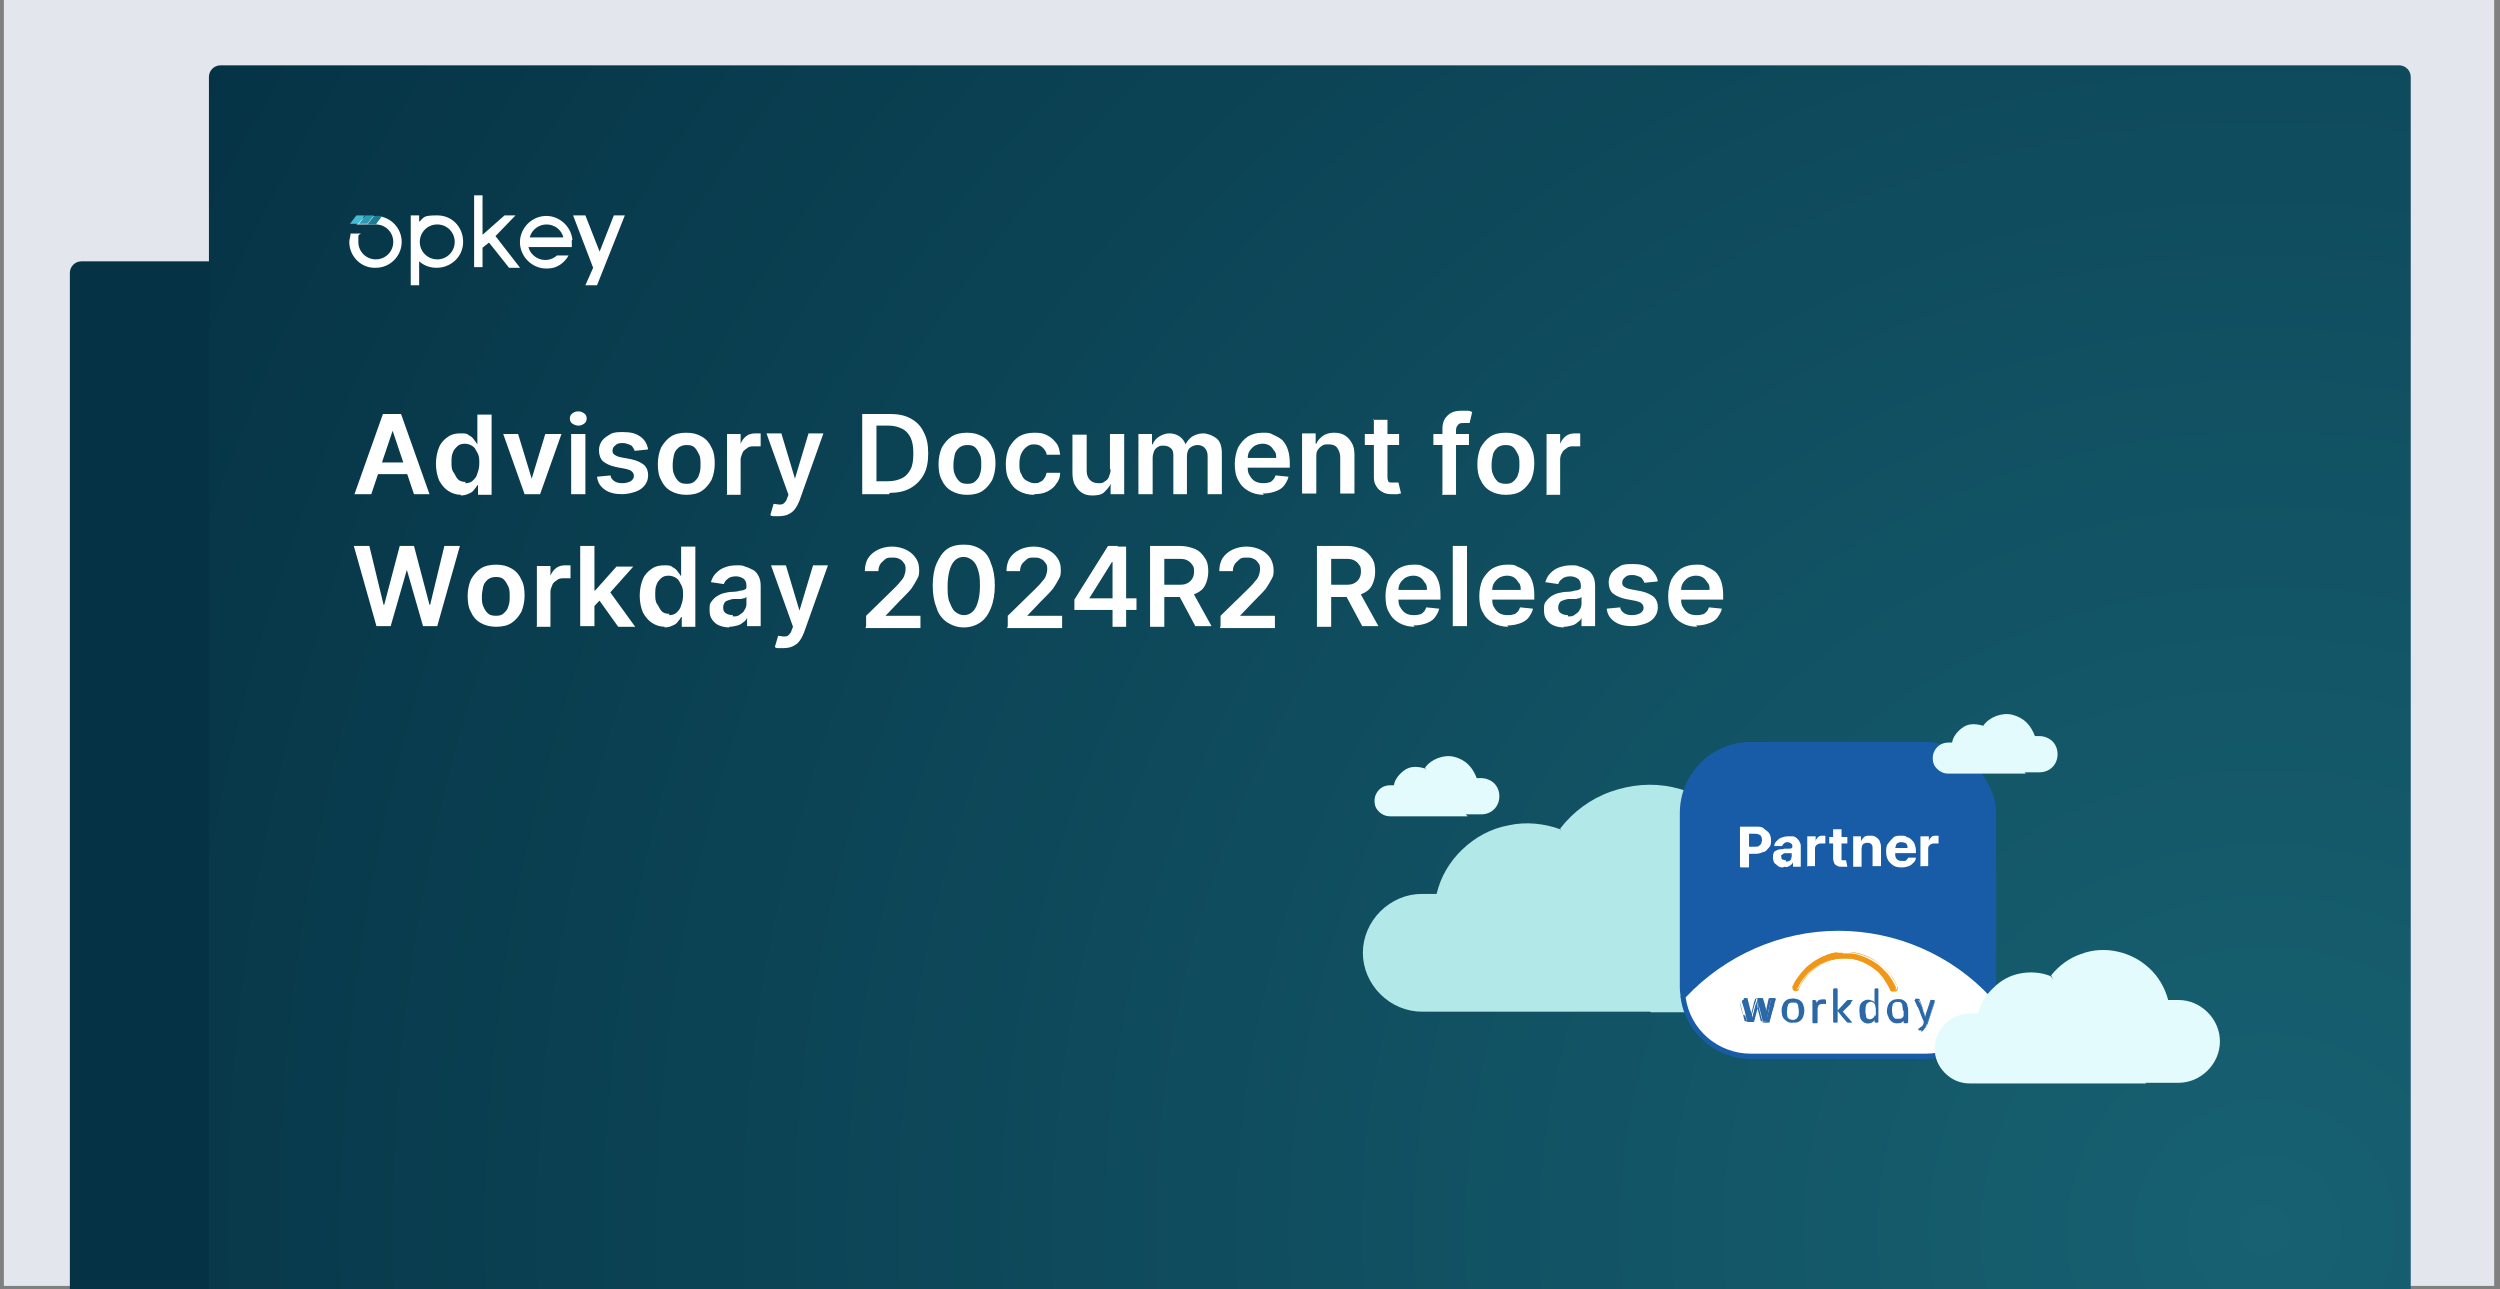 <?xml version="1.0" encoding="UTF-8"?>
<svg xmlns="http://www.w3.org/2000/svg" version="1.1" xmlns:xlink="http://www.w3.org/1999/xlink" viewBox="0 0 386.5 199.3">
  <rect x="0" y="0" width="386.5" height="199.3" fill="#808080" stroke="none"/>
  <defs>
    <style>
      .cls-1 {
        fill: #2a68a8;
      }

      .cls-2 {
        fill: #053345;
      }

      .cls-3, .cls-4 {
        fill: #fff;
      }

      .cls-5 {
        fill: #f09717;
      }

      .cls-4 {
        fill-rule: evenodd;
      }

      .cls-6 {
        fill: #e4e6ee;
      }

      .cls-7 {
        fill: #44bcd6;
      }

      .cls-8 {
        fill: #185ca7;
      }

      .cls-9 {
        fill: url(#radial-gradient);
      }

      .cls-10 {
        fill: #e3fbfc;
      }

      .cls-11 {
        fill: #299bb5;
      }

      .cls-12 {
        fill: #b3e8e8;
      }

      .cls-13 {
        fill: #1c7c92;
      }
    </style>
    <radialGradient id="radial-gradient" cx="82.2" cy="-5664" fx="82.2" fy="-5664" r="366.8" gradientTransform="translate(267.9 -5473.7) scale(1 -1)" gradientUnits="userSpaceOnUse">
      <stop offset="0" stop-color="#176172"/>
      <stop offset="1" stop-color="#053345"/>
    </radialGradient>
  </defs>
  <!-- Generator: Adobe Illustrator 28.6.0, SVG Export Plug-In . SVG Version: 1.2.0 Build 709)  -->
  <g>
    <g id="Layer_1">
      <rect class="cls-6" x=".6" y="-.2" width="385" height="199"/>
      <path class="cls-2" d="M341,199.5H10.8V42.2c0-1,.8-1.8,1.8-1.8h326.6c1,0,1.8.8,1.8,1.8v157.3Z"/>
      <path class="cls-9" d="M372.7,199.5H32.3V11.9c0-1,.8-1.8,1.8-1.8h336.8c1,0,1.8.8,1.8,1.8v187.6h0Z"/>
      <path class="cls-4" d="M58.1,41.4c2.2,0,4-1.8,4-4s-1.8-4-4-4-2.2.5-3,1.3h3c1.5,0,2.7,1.2,2.7,2.7s-1.2,2.7-2.7,2.7-2.7-1.2-2.7-2.7,0-.9.4-1.3h-1.6c0,.4-.2.9-.2,1.3,0,2.2,1.8,4.1,4.1,4h0Z"/>
      <path class="cls-11" d="M56.5,33.3h1.3l-1,1.3h-1.3l1-1.3Z"/>
      <path class="cls-7" d="M55.1,33.3h1.3l-1,1.3h-1.3l1-1.3Z"/>
      <path class="cls-3" d="M63.5,44.1h1.3v-3.7c.8.7,1.7,1,2.7,1,2.2,0,4.1-1.7,4.1-4s-1.7-4.1-4-4.1-2,.3-2.8,1v-1h-1.3v10.8h0ZM67.6,40.1c-1.5,0-2.7-1.2-2.7-2.7s1.2-2.7,2.7-2.7,2.7,1.2,2.7,2.7c0,1.5-1.2,2.7-2.7,2.7h0Z"/>
      <path class="cls-3" d="M78.7,41.4h1.7l-3.8-4.9,3.1-3.2h-1.7l-3.4,3v-6.1h-1.3v11.1h1.3v-3l1-.8,3.1,3.9Z"/>
      <path class="cls-3" d="M88.5,37.1c-.2-2.2-2.2-3.9-4.4-3.7-2.2.2-3.9,2.2-3.7,4.4.2,2.2,2.2,3.9,4.4,3.7,1.3,0,2.5-.9,3.1-2h-1.8c-1.1,1-2.8.9-3.8-.2h0c-.3-.3-.5-.7-.6-1.1h6.7v-1.1h.1ZM81.9,36.7c.3-1.2,1.4-2,2.6-2s2.3.8,2.6,2h-5.2Z"/>
      <path class="cls-3" d="M94.9,33.3l-2.2,5.6-2.2-5.6h-1.9l3.1,8.1-1.2,2.7h1.8l4.3-10.8s-1.7,0-1.7,0Z"/>
      <path class="cls-13" d="M59,33.5l-.9,1.2h-1.3l1-1.3h.3c.3-.1.6,0,.9,0Z"/>
      <g>
        <path class="cls-3" d="M57.2,76.4h-2.4l4.4-12.4h2.8l4.4,12.4h-2.4l-3.3-9.8h0l-3.3,9.8ZM57.3,71.5h6.5v1.8h-6.5v-1.8Z"/>
        <path class="cls-3" d="M71.3,76.5c-.7,0-1.4-.2-2-.6s-1-.9-1.4-1.6c-.3-.7-.5-1.6-.5-2.6s.2-1.9.5-2.6c.3-.7.8-1.2,1.4-1.6.6-.4,1.2-.5,1.9-.5s1,0,1.3.3c.4.2.6.4.8.7.2.3.4.5.5.7h0v-4.6h2.2v12.4h-2.1v-1.5h-.1c-.1.2-.3.5-.5.7-.2.3-.5.5-.8.6-.4.2-.8.3-1.3.3ZM71.9,74.7c.5,0,.9-.1,1.2-.4.3-.3.6-.6.7-1.1.2-.5.3-1,.3-1.6s0-1.1-.3-1.6c-.2-.4-.4-.8-.7-1-.3-.2-.7-.4-1.2-.4s-.9.1-1.2.4c-.3.3-.6.6-.7,1-.2.4-.2,1-.2,1.5s0,1.1.3,1.5.4.8.7,1.1c.3.3.7.4,1.2.4Z"/>
        <path class="cls-3" d="M86.8,67.1l-3.3,9.3h-2.4l-3.3-9.3h2.3l2.1,6.9h0l2.1-6.9h2.3Z"/>
        <path class="cls-3" d="M89.4,65.8c-.3,0-.6-.1-.9-.3s-.4-.5-.4-.8.1-.6.4-.8.5-.3.9-.3.6.1.9.3.4.5.4.8-.1.6-.4.8-.5.3-.9.3ZM88.3,76.4v-9.3h2.2v9.3h-2.2Z"/>
        <path class="cls-3" d="M100.1,69.5l-2,.2c0-.2-.2-.4-.3-.6-.1-.2-.3-.3-.6-.4s-.5-.2-.9-.2-.8,0-1.1.3c-.3.2-.5.5-.5.8,0,.3,0,.5.3.7s.5.3,1,.4l1.6.3c.9.2,1.5.5,2,.9.4.4.6.9.6,1.6,0,.6-.2,1.1-.5,1.5-.3.4-.8.8-1.4,1-.6.2-1.3.4-2.1.4-1.1,0-2-.2-2.7-.7-.7-.5-1.1-1.1-1.2-2l2.1-.2c0,.4.3.7.6.9.3.2.7.3,1.2.3s.9-.1,1.3-.3c.3-.2.5-.5.5-.8s-.1-.5-.3-.7c-.2-.2-.5-.3-.9-.4l-1.6-.3c-.9-.2-1.5-.5-2-.9-.4-.4-.6-1-.6-1.7,0-.6.2-1.1.5-1.5s.8-.7,1.3-1,1.2-.3,2-.3c1.1,0,1.9.2,2.6.7s1,1.1,1.2,1.9Z"/>
        <path class="cls-3" d="M106.1,76.5c-.9,0-1.7-.2-2.4-.6s-1.2-1-1.5-1.7c-.4-.7-.5-1.6-.5-2.5s.2-1.8.5-2.5c.4-.7.9-1.3,1.5-1.7s1.4-.6,2.4-.6,1.7.2,2.4.6,1.2,1,1.5,1.7c.4.7.5,1.6.5,2.5s-.2,1.8-.5,2.5c-.4.7-.9,1.3-1.5,1.7s-1.4.6-2.4.6ZM106.2,74.8c.5,0,.9-.1,1.2-.4.3-.3.6-.6.7-1.1.2-.5.2-1,.2-1.5s0-1.1-.2-1.5-.4-.8-.7-1.1c-.3-.3-.7-.4-1.2-.4s-.9.1-1.3.4c-.3.3-.6.6-.7,1.1s-.2,1-.2,1.5,0,1.1.2,1.5c.2.5.4.8.7,1.1.3.3.7.4,1.3.4Z"/>
        <path class="cls-3" d="M112.4,76.4v-9.3h2.1v1.5h0c.2-.5.5-.9.9-1.2.4-.3.9-.4,1.4-.4s.3,0,.4,0c.2,0,.3,0,.4,0v2c0,0-.2,0-.4,0-.2,0-.4,0-.6,0-.4,0-.8,0-1.1.3-.3.2-.6.4-.7.7s-.3.7-.3,1v5.5h-2.2Z"/>
        <path class="cls-3" d="M120.5,79.8c-.3,0-.6,0-.8,0-.3,0-.5,0-.6-.2l.5-1.7c.3,0,.6.1.9.1.2,0,.5,0,.7-.2.2-.2.4-.4.5-.8l.2-.5-3.4-9.5h2.3l2.1,7h0l2.1-7h2.3l-3.7,10.4c-.2.5-.4.9-.7,1.3-.3.4-.6.6-1,.8-.4.2-.9.3-1.5.3Z"/>
        <path class="cls-3" d="M137.5,76.4h-4.2v-12.4h4.3c1.2,0,2.3.2,3.2.7.9.5,1.6,1.2,2,2.1.5.9.7,2,.7,3.3s-.2,2.4-.7,3.3c-.5.9-1.2,1.6-2.1,2.1s-2,.7-3.2.7ZM135.5,74.4h1.8c.9,0,1.6-.2,2.2-.5.6-.3,1-.8,1.3-1.4.3-.6.4-1.4.4-2.4s-.1-1.7-.4-2.4c-.3-.6-.7-1.1-1.3-1.4-.6-.3-1.3-.5-2.1-.5h-1.9v8.5Z"/>
        <path class="cls-3" d="M149.5,76.5c-.9,0-1.7-.2-2.4-.6s-1.2-1-1.5-1.7c-.4-.7-.5-1.6-.5-2.5s.2-1.8.5-2.5c.4-.7.9-1.3,1.5-1.7s1.4-.6,2.4-.6,1.7.2,2.4.6,1.2,1,1.5,1.7c.4.7.5,1.6.5,2.5s-.2,1.8-.5,2.5c-.4.7-.9,1.3-1.5,1.7s-1.4.6-2.4.6ZM149.6,74.8c.5,0,.9-.1,1.2-.4.3-.3.6-.6.7-1.1.2-.5.2-1,.2-1.5s0-1.1-.2-1.5-.4-.8-.7-1.1c-.3-.3-.7-.4-1.2-.4s-.9.1-1.3.4c-.3.3-.6.6-.7,1.1s-.2,1-.2,1.5,0,1.1.2,1.5c.2.5.4.8.7,1.1.3.3.7.4,1.3.4Z"/>
        <path class="cls-3" d="M159.9,76.5c-.9,0-1.7-.2-2.4-.6s-1.2-1-1.5-1.7c-.4-.7-.5-1.5-.5-2.5s.2-1.8.5-2.5c.4-.7.9-1.3,1.5-1.7.7-.4,1.4-.6,2.4-.6s1.4.1,2,.4c.6.3,1,.7,1.4,1.2s.5,1.1.6,1.8h-2.1c0-.4-.3-.8-.6-1.1-.3-.3-.7-.5-1.3-.5s-.8.1-1.2.4c-.3.2-.6.6-.8,1s-.3,1-.3,1.6,0,1.2.3,1.6c.2.5.4.8.8,1s.7.4,1.2.4.6,0,.9-.2c.3-.1.5-.3.6-.5.2-.2.3-.5.4-.9h2.1c0,.7-.2,1.2-.6,1.7-.3.5-.8.9-1.4,1.2-.6.3-1.3.4-2,.4Z"/>
        <path class="cls-3" d="M171.6,72.5v-5.4h2.2v9.3h-2.1v-1.6h0c-.2.5-.6.9-1,1.3s-1.1.5-1.8.5-1.1-.1-1.6-.4c-.5-.3-.8-.7-1.1-1.2-.3-.5-.4-1.2-.4-1.9v-5.9h2.2v5.6c0,.6.2,1.1.5,1.4.3.3.7.5,1.3.5s.6,0,.9-.2.6-.4.7-.7.3-.7.3-1.2Z"/>
        <path class="cls-3" d="M176,76.4v-9.3h2.1v1.6h.1c.2-.5.5-.9,1-1.2s1-.5,1.6-.5,1.2.2,1.6.5.7.7.9,1.2h0c.2-.5.6-.9,1-1.2.5-.3,1.1-.5,1.7-.5s1.5.3,2.1.8.8,1.3.8,2.4v6.2h-2.2v-5.9c0-.6-.2-1-.5-1.3-.3-.3-.7-.4-1.1-.4s-.9.2-1.2.5c-.3.3-.4.8-.4,1.3v5.8h-2.1v-6c0-.5-.1-.9-.4-1.1-.3-.3-.7-.4-1.1-.4s-.6,0-.9.2c-.3.2-.5.4-.6.7s-.2.6-.2,1v5.6h-2.2Z"/>
        <path class="cls-3" d="M195.4,76.5c-.9,0-1.7-.2-2.4-.6s-1.2-.9-1.6-1.7c-.4-.7-.5-1.6-.5-2.5s.2-1.8.5-2.5c.4-.7.9-1.3,1.5-1.7.7-.4,1.4-.6,2.3-.6s1.1,0,1.6.3c.5.2,1,.5,1.4.8.4.4.7.9.9,1.5.2.6.3,1.3.3,2.1v.7h-7.6v-1.5h5.5c0-.4,0-.8-.3-1.1-.2-.3-.4-.6-.7-.8-.3-.2-.7-.3-1.1-.3s-.8.1-1.2.3c-.3.2-.6.5-.8.8-.2.3-.3.7-.3,1.1v1.3c0,.5,0,1,.3,1.4.2.4.5.7.8.9.4.2.8.3,1.2.3s.6,0,.9-.1c.3,0,.5-.2.7-.4.2-.2.3-.4.4-.7l2,.2c-.1.5-.4,1-.7,1.4s-.8.7-1.4.9c-.6.2-1.2.3-1.9.3Z"/>
        <path class="cls-3" d="M203.5,70.9v5.4h-2.2v-9.3h2.1v1.6h.1c.2-.5.6-.9,1-1.2s1-.5,1.7-.5,1.2.1,1.7.4c.5.3.8.7,1.1,1.2.3.5.4,1.1.4,1.9v5.9h-2.2v-5.6c0-.6-.2-1.1-.5-1.5-.3-.4-.8-.5-1.3-.5s-.7,0-1,.2-.5.4-.7.7-.2.7-.2,1.1Z"/>
        <path class="cls-3" d="M216.3,67.1v1.7h-5.3v-1.7h5.3ZM212.3,64.9h2.2v8.7c0,.3,0,.5.1.7,0,.2.2.3.4.3.1,0,.3,0,.5,0s.3,0,.4,0c.1,0,.2,0,.3,0l.4,1.7c-.1,0-.3,0-.5.1-.2,0-.5,0-.8,0-.5,0-1,0-1.5-.3-.4-.2-.8-.5-1-.9-.3-.4-.4-.9-.4-1.4v-9.1Z"/>
        <path class="cls-3" d="M227.1,67.1v1.7h-5.5v-1.7h5.5ZM223,76.4v-10.1c0-.6.1-1.1.4-1.6.3-.4.6-.7,1-.9.4-.2.9-.3,1.5-.3s.7,0,1,0,.5.1.7.2l-.4,1.7c0,0-.2,0-.4,0s-.3,0-.5,0c-.4,0-.7,0-.9.3-.2.2-.3.5-.3.8v10h-2.2Z"/>
        <path class="cls-3" d="M232.8,76.5c-.9,0-1.7-.2-2.4-.6s-1.2-1-1.5-1.7c-.4-.7-.5-1.6-.5-2.5s.2-1.8.5-2.5c.4-.7.9-1.3,1.5-1.7s1.4-.6,2.4-.6,1.7.2,2.4.6,1.2,1,1.5,1.7c.4.7.5,1.6.5,2.5s-.2,1.8-.5,2.5c-.4.7-.9,1.3-1.5,1.7s-1.4.6-2.4.6ZM232.8,74.8c.5,0,.9-.1,1.2-.4.3-.3.6-.6.7-1.1.2-.5.2-1,.2-1.5s0-1.1-.2-1.5-.4-.8-.7-1.1c-.3-.3-.7-.4-1.2-.4s-.9.1-1.3.4c-.3.3-.6.6-.7,1.1s-.2,1-.2,1.5,0,1.1.2,1.5c.2.5.4.8.7,1.1.3.3.8.4,1.3.4Z"/>
        <path class="cls-3" d="M239.1,76.4v-9.3h2.1v1.5h0c.2-.5.5-.9.9-1.2.4-.3.9-.4,1.4-.4s.3,0,.4,0c.2,0,.3,0,.4,0v2c0,0-.2,0-.4,0-.2,0-.4,0-.6,0-.4,0-.8,0-1.1.3-.3.2-.6.4-.7.7-.2.3-.3.7-.3,1v5.5h-2.2Z"/>
        <path class="cls-3" d="M58.2,96.8l-3.5-12.4h2.4l2.2,9.1h.1l2.4-9.1h2.2l2.4,9.1h.1l2.2-9.1h2.4l-3.5,12.4h-2.2l-2.5-8.7h0l-2.5,8.7h-2.2Z"/>
        <path class="cls-3" d="M76.7,96.9c-.9,0-1.7-.2-2.4-.6s-1.2-1-1.5-1.7c-.4-.7-.5-1.6-.5-2.5s.2-1.8.5-2.5c.4-.7.9-1.3,1.5-1.7s1.4-.6,2.4-.6,1.7.2,2.4.6,1.2,1,1.5,1.7c.4.7.5,1.6.5,2.5s-.2,1.8-.5,2.5c-.4.7-.9,1.3-1.5,1.7s-1.4.6-2.4.6ZM76.7,95.2c.5,0,.9-.1,1.2-.4.3-.3.6-.6.7-1.1.2-.5.2-1,.2-1.5s0-1.1-.2-1.5-.4-.8-.7-1.1c-.3-.3-.7-.4-1.2-.4s-.9.1-1.3.4c-.3.3-.6.6-.7,1.1s-.2,1-.2,1.5,0,1.1.2,1.5c.2.5.4.8.7,1.1.3.3.7.4,1.3.4Z"/>
        <path class="cls-3" d="M83,96.8v-9.3h2.1v1.5h0c.2-.5.5-.9.9-1.2.4-.3.9-.4,1.4-.4s.3,0,.4,0c.2,0,.3,0,.4,0v2c0,0-.2,0-.4,0-.2,0-.4,0-.6,0-.4,0-.8,0-1.1.3-.3.2-.6.4-.7.7s-.3.7-.3,1v5.5h-2.2Z"/>
        <path class="cls-3" d="M89.7,96.8v-12.4h2.2v12.4h-2.2ZM91.7,93.9v-2.6s.3,0,.3,0l3.3-3.7h2.6l-4.1,4.6h-.5l-1.7,1.8ZM95.5,96.8l-3-4.2,1.5-1.5,4.2,5.8h-2.6Z"/>
        <path class="cls-3" d="M102.8,96.9c-.7,0-1.4-.2-2-.6s-1-.9-1.4-1.6c-.3-.7-.5-1.6-.5-2.6s.2-1.9.5-2.6c.3-.7.8-1.2,1.4-1.6.6-.4,1.2-.5,1.9-.5s1,0,1.3.3c.4.2.6.4.8.7.2.3.4.5.5.7h0v-4.6h2.2v12.4h-2.1v-1.5h-.1c-.1.2-.3.5-.5.7-.2.3-.5.5-.8.6-.4.2-.8.3-1.3.3ZM103.4,95.1c.5,0,.9-.1,1.2-.4.3-.3.6-.6.7-1.1.2-.5.3-1,.3-1.6s0-1.1-.3-1.6c-.2-.4-.4-.8-.7-1-.3-.2-.7-.4-1.2-.4s-.9.1-1.2.4c-.3.3-.6.6-.7,1-.2.4-.2,1-.2,1.5s0,1.1.3,1.5.4.8.7,1.1c.3.3.7.4,1.2.4Z"/>
        <path class="cls-3" d="M112.8,97c-.6,0-1.1-.1-1.6-.3s-.8-.5-1.1-.9c-.3-.4-.4-.9-.4-1.5s0-1,.3-1.3c.2-.3.5-.6.8-.8.3-.2.7-.4,1.1-.5.4-.1.9-.2,1.3-.2.5,0,1-.1,1.3-.2.3,0,.6-.1.7-.2.2,0,.2-.3.2-.5h0c0-.5-.1-.8-.4-1.1-.3-.2-.7-.4-1.2-.4s-1,.1-1.3.4c-.3.2-.5.5-.6.8l-2-.3c.2-.6.4-1,.8-1.4.4-.4.8-.7,1.4-.9.5-.2,1.1-.3,1.8-.3s.9,0,1.3.2c.4.1.8.3,1.2.5.4.2.7.6.9,1,.2.4.3.9.3,1.5v6.2h-2.1v-1.3h0c-.1.3-.3.5-.6.7-.2.2-.5.4-.9.5-.4.1-.8.2-1.3.2ZM113.3,95.3c.4,0,.8,0,1.1-.3.3-.2.6-.4.7-.7.2-.3.3-.6.3-.9v-1.1c0,0-.2.1-.3.2-.2,0-.3,0-.5.1-.2,0-.4,0-.6,0-.2,0-.4,0-.5,0-.3,0-.6.1-.9.2-.3.1-.5.2-.6.4-.1.2-.2.4-.2.7,0,.4.1.7.4.9.3.2.7.3,1.1.3Z"/>
        <path class="cls-3" d="M121.2,100.2c-.3,0-.6,0-.8,0-.3,0-.5,0-.6-.2l.5-1.7c.3,0,.6.1.9.1.2,0,.5,0,.7-.2.2-.2.4-.4.5-.8l.2-.5-3.4-9.5h2.3l2.1,7h0l2.1-7h2.3l-3.7,10.4c-.2.5-.4.9-.7,1.3-.3.4-.6.6-1,.8-.4.2-.9.3-1.5.3Z"/>
        <path class="cls-3" d="M133.9,96.8v-1.6l4.3-4.2c.4-.4.8-.8,1-1.1.3-.3.5-.6.6-.9.1-.3.2-.6.2-1s0-.7-.3-1c-.2-.3-.4-.5-.7-.6-.3-.2-.7-.2-1.1-.2s-.8,0-1.1.3-.5.4-.7.7-.3.7-.3,1.1h-2.1c0-.8.2-1.5.5-2,.4-.6.9-1,1.5-1.3s1.4-.5,2.2-.5,1.6.2,2.2.5c.6.3,1.1.7,1.5,1.3s.5,1.2.5,1.8,0,.9-.3,1.4c-.2.4-.5.9-.9,1.5-.4.5-1.1,1.2-1.9,2l-2.1,2.2h0c0,0,5.4,0,5.4,0v1.9h-8.5Z"/>
        <path class="cls-3" d="M149,97c-1,0-1.8-.3-2.6-.8-.7-.5-1.3-1.2-1.6-2.2-.4-1-.6-2.1-.6-3.5,0-1.3.2-2.5.6-3.4.4-.9.9-1.7,1.6-2.2.7-.5,1.6-.7,2.6-.7s1.8.2,2.6.7,1.3,1.2,1.6,2.2c.4.9.6,2.1.6,3.4s-.2,2.5-.6,3.5c-.4,1-.9,1.7-1.6,2.2-.7.5-1.6.8-2.6.8ZM149,95.1c.8,0,1.4-.4,1.8-1.1s.7-1.9.7-3.4-.1-1.8-.3-2.5c-.2-.7-.5-1.2-.9-1.5-.4-.3-.8-.5-1.3-.5-.8,0-1.4.4-1.8,1.1s-.7,1.9-.7,3.4c0,1,0,1.8.3,2.5s.5,1.2.9,1.5c.4.3.8.5,1.3.5Z"/>
        <path class="cls-3" d="M155.8,96.8v-1.6l4.3-4.2c.4-.4.8-.8,1-1.1.3-.3.5-.6.6-.9.1-.3.2-.6.2-1s0-.7-.3-1c-.2-.3-.4-.5-.7-.6-.3-.2-.7-.2-1.1-.2s-.8,0-1.1.3-.5.4-.7.7-.3.7-.3,1.1h-2.1c0-.8.2-1.5.5-2,.4-.6.9-1,1.5-1.3s1.4-.5,2.2-.5,1.6.2,2.2.5c.6.3,1.1.7,1.5,1.3s.5,1.2.5,1.8,0,.9-.3,1.4c-.2.4-.5.9-.9,1.5-.4.5-1.1,1.2-1.9,2l-2.1,2.2h0c0,0,5.4,0,5.4,0v1.9h-8.5Z"/>
        <path class="cls-3" d="M166.1,94.5v-1.8l5.2-8.3h1.5v2.5h-.9l-3.5,5.6h0c0,0,7.3,0,7.3,0v1.8h-9.6ZM172,96.8v-3.6s0-8.7,0-8.7h2.1v12.4h-2.1Z"/>
        <path class="cls-3" d="M177.8,96.8v-12.4h4.6c.9,0,1.7.2,2.4.5s1.1.8,1.5,1.4.5,1.3.5,2.1-.2,1.5-.5,2.1c-.3.6-.8,1-1.5,1.3-.7.3-1.5.5-2.4.5h-3.3v-1.9h3c.6,0,1,0,1.4-.2.4-.2.6-.4.8-.7.2-.3.3-.7.3-1.1s0-.8-.3-1.1c-.2-.3-.4-.5-.8-.7-.4-.2-.8-.2-1.4-.2h-2.1v10.5h-2.2ZM184.2,91.2l3.1,5.6h-2.5l-3-5.6h2.4Z"/>
        <path class="cls-3" d="M188.7,96.8v-1.6l4.3-4.2c.4-.4.8-.8,1-1.1.3-.3.5-.6.6-.9s.2-.6.2-1,0-.7-.3-1c-.2-.3-.4-.5-.7-.6-.3-.2-.7-.2-1.1-.2s-.8,0-1.1.3-.5.4-.7.7-.3.7-.3,1.1h-2.1c0-.8.2-1.5.5-2,.4-.6.9-1,1.5-1.3s1.4-.5,2.2-.5,1.6.2,2.2.5c.6.3,1.1.7,1.5,1.3.3.5.5,1.2.5,1.8s0,.9-.3,1.4c-.2.4-.5.9-.9,1.5-.4.5-1.1,1.2-1.9,2l-2.1,2.2h0c0,0,5.4,0,5.4,0v1.9h-8.5Z"/>
        <path class="cls-3" d="M203.6,96.8v-12.4h4.6c1,0,1.7.2,2.4.5.6.3,1.1.8,1.5,1.4s.5,1.3.5,2.1-.2,1.5-.5,2.1c-.3.6-.8,1-1.5,1.3-.7.3-1.5.5-2.4.5h-3.3v-1.9h3c.6,0,1,0,1.4-.2.4-.2.6-.4.8-.7s.3-.7.3-1.1,0-.8-.3-1.1c-.2-.3-.4-.5-.8-.7-.4-.2-.8-.2-1.4-.2h-2.1v10.5h-2.2ZM210,91.2l3.1,5.6h-2.5l-3-5.6h2.4Z"/>
        <path class="cls-3" d="M218.7,96.9c-.9,0-1.7-.2-2.4-.6s-1.2-.9-1.6-1.7c-.4-.7-.5-1.6-.5-2.5s.2-1.8.5-2.5c.4-.7.9-1.3,1.5-1.7.7-.4,1.4-.6,2.3-.6s1.1,0,1.6.3c.5.2,1,.5,1.4.8.4.4.7.9.9,1.5.2.6.3,1.3.3,2.1v.7h-7.6v-1.5h5.5c0-.4,0-.8-.3-1.1-.2-.3-.4-.6-.7-.8-.3-.2-.7-.3-1.1-.3s-.8.1-1.2.3c-.3.2-.6.5-.8.8-.2.3-.3.7-.3,1.1v1.3c0,.5,0,1,.3,1.4.2.4.5.7.8.9s.8.3,1.2.3.6,0,.9-.1c.3,0,.5-.2.7-.4.2-.2.3-.4.4-.7l2,.2c-.1.5-.4,1-.7,1.4s-.8.7-1.4.9c-.6.2-1.2.3-1.9.3Z"/>
        <path class="cls-3" d="M226.8,84.4v12.4h-2.2v-12.4h2.2Z"/>
        <path class="cls-3" d="M233.2,96.9c-.9,0-1.7-.2-2.4-.6s-1.2-.9-1.6-1.7c-.4-.7-.5-1.6-.5-2.5s.2-1.8.5-2.5c.4-.7.9-1.3,1.5-1.7.7-.4,1.4-.6,2.3-.6s1.1,0,1.6.3c.5.2,1,.5,1.4.8.4.4.7.9.9,1.5.2.6.3,1.3.3,2.1v.7h-7.6v-1.5h5.5c0-.4,0-.8-.3-1.1-.2-.3-.4-.6-.7-.8-.3-.2-.7-.3-1.1-.3s-.8.1-1.2.3c-.3.2-.6.5-.8.8-.2.3-.3.7-.3,1.1v1.3c0,.5,0,1,.3,1.4.2.4.5.7.8.9s.8.3,1.2.3.6,0,.9-.1c.3,0,.5-.2.7-.4.2-.2.3-.4.4-.7l2,.2c-.1.5-.4,1-.7,1.4s-.8.7-1.4.9c-.6.2-1.2.3-1.9.3Z"/>
        <path class="cls-3" d="M241.8,97c-.6,0-1.1-.1-1.6-.3-.5-.2-.8-.5-1.1-.9-.3-.4-.4-.9-.4-1.5s0-1,.3-1.3c.2-.3.5-.6.8-.8s.7-.4,1.1-.5c.4-.1.9-.2,1.3-.2.5,0,1-.1,1.3-.2.3,0,.6-.1.7-.2.2,0,.2-.3.2-.5h0c0-.5-.1-.8-.4-1.1-.3-.2-.7-.4-1.2-.4s-1,.1-1.3.4c-.3.2-.5.5-.6.8l-2-.3c.2-.6.4-1,.8-1.4.4-.4.8-.7,1.4-.9s1.1-.3,1.8-.3.9,0,1.3.2c.4.1.8.3,1.2.5.4.2.7.6.9,1,.2.4.3.9.3,1.5v6.2h-2.1v-1.3h0c-.1.3-.3.5-.6.7-.2.2-.5.4-.9.5s-.8.2-1.3.2ZM242.4,95.3c.4,0,.8,0,1.1-.3.3-.2.6-.4.7-.7.2-.3.3-.6.3-.9v-1.1c0,0-.2.1-.3.2-.2,0-.3,0-.5.1-.2,0-.4,0-.6,0-.2,0-.4,0-.5,0-.3,0-.6.1-.9.2s-.5.2-.6.4c-.1.2-.2.4-.2.7,0,.4.1.7.4.9.3.2.7.3,1.1.3Z"/>
        <path class="cls-3" d="M256.2,89.9l-2,.2c0-.2-.2-.4-.3-.6s-.3-.3-.6-.4-.5-.2-.9-.2-.8,0-1.1.3c-.3.2-.5.5-.5.8,0,.3,0,.5.3.7s.5.3,1,.4l1.6.3c.9.2,1.5.5,2,.9.4.4.6.9.6,1.6,0,.6-.2,1.1-.5,1.5-.3.4-.8.8-1.4,1-.6.2-1.3.4-2.1.4-1.1,0-2-.2-2.7-.7s-1.1-1.1-1.2-2l2.1-.2c0,.4.3.7.6.9.3.2.7.3,1.2.3s.9-.1,1.3-.3c.3-.2.5-.5.5-.8s-.1-.5-.3-.7c-.2-.2-.5-.3-.9-.4l-1.6-.3c-.9-.2-1.5-.5-2-.9-.4-.4-.6-1-.6-1.7,0-.6.2-1.1.5-1.5.3-.4.8-.7,1.3-1s1.2-.3,2-.3c1.1,0,1.9.2,2.6.7.6.5,1,1.1,1.2,1.9Z"/>
        <path class="cls-3" d="M262.4,96.9c-.9,0-1.7-.2-2.4-.6s-1.2-.9-1.6-1.7c-.4-.7-.5-1.6-.5-2.5s.2-1.8.5-2.5c.4-.7.9-1.3,1.5-1.7.7-.4,1.4-.6,2.3-.6s1.1,0,1.6.3c.5.2,1,.5,1.4.8.4.4.7.9.9,1.5.2.6.3,1.3.3,2.1v.7h-7.6v-1.5h5.5c0-.4,0-.8-.3-1.1-.2-.3-.4-.6-.7-.8-.3-.2-.7-.3-1.1-.3s-.8.1-1.2.3c-.3.2-.6.5-.8.8-.2.3-.3.7-.3,1.1v1.3c0,.5,0,1,.3,1.4.2.4.5.7.8.9s.8.3,1.2.3.6,0,.9-.1c.3,0,.5-.2.7-.4.2-.2.3-.4.4-.7l2,.2c-.1.5-.4,1-.7,1.4s-.8.7-1.4.9c-.6.2-1.2.3-1.9.3Z"/>
      </g>
      <g>
        <path class="cls-12" d="M241.2,128.1c2-2.6,4.7-4.6,7.8-5.7,3.1-1.1,6.4-1.4,9.6-.7,3.2.7,6.2,2.2,8.6,4.5,2.4,2.3,4.1,5.1,4.9,8.3h2.8c2.9,0,5.7,1.2,7.8,3.2,2.1,2.1,3.2,4.8,3.2,7.8s-1.2,5.7-3.2,7.8c-2.1,2.1-4.8,3.2-7.8,3.2h-19.7"/>
        <path class="cls-12" d="M241.2,128.2c-2.5-.9-5.3-1.2-8-.6-2.7.5-5.1,1.8-7.1,3.7-2,1.9-3.4,4.3-4,6.9h-2.3c-2.4,0-4.7,1-6.4,2.7-1.7,1.7-2.7,4-2.7,6.4s1,4.7,2.7,6.4c1.7,1.7,4,2.7,6.4,2.7h46.5"/>
      </g>
      <g id="Layer_1-2">
        <rect class="cls-8" x="259.7" y="114.7" width="48.9" height="48.9" rx="11" ry="11"/>
        <path class="cls-3" d="M270.7,163.3c-5.3,0-9.8-4-10.5-9.2,6.2-6.7,14.9-10.5,24-10.5s17.8,3.8,24,10.5c-.7,5.3-5.2,9.2-10.5,9.2h-27Z"/>
        <path class="cls-8" d="M284.2,143.9c8.9,0,17.5,3.7,23.6,10.3-.7,5-5,8.7-10.1,8.7h-27c-5.1,0-9.4-3.7-10.1-8.7,6.1-6.5,14.7-10.3,23.6-10.3M284.2,143.2c-9.7,0-18.3,4.2-24.4,10.8.6,5.5,5.3,9.7,10.9,9.7h27c5.6,0,10.3-4.2,10.9-9.7-6-6.6-14.7-10.8-24.4-10.8h0Z"/>
        <path class="cls-5" d="M284.9,147.3h-.3c-.3,0-.5,0-.8,0-.5,0-1,.2-1.5.4-.3.1-.6.2-.9.4-.4.2-.8.4-1.2.7-.3.2-.5.4-.8.6-.1.1-.3.3-.4.4-.4.4-.7.8-1,1.2-.3.4-.5.7-.7,1.1,0,.1-.1.3-.2.4,0,.2,0,.4.1.5.2.1.4.1.5,0,0,0,.1-.2.2-.2.2-.4.4-.7.6-1.1.2-.3.5-.7.8-1,.1-.1.2-.3.4-.4.4-.4.9-.7,1.3-1,.3-.2.5-.3.8-.4.4-.2.8-.4,1.2-.5.3,0,.6-.1.9-.2.2,0,.4,0,.6,0s.3,0,.5,0h.7c.3,0,.6,0,.9.1.9.2,1.8.6,2.6,1.1.3.2.5.4.8.6.3.2.6.5.8.8.3.3.5.6.7,1,.3.4.5.8.7,1.2,0,.2.2.3.4.3.3,0,.5-.2.5-.4,0,0,0-.1,0-.2,0,0,0-.2-.1-.3-.2-.4-.4-.8-.7-1.2-.2-.3-.4-.6-.7-.9-.2-.2-.4-.4-.6-.6-.3-.3-.6-.6-1-.8-.8-.6-1.8-1-2.7-1.3-.4-.1-.8-.2-1.2-.2-.2,0-.5,0-.7,0,0,0,0,0,0,0h-.5s0,0,0,0h0Z"/>
        <path class="cls-5" d="M283.9,147.4c-.7.1-1.4.3-2,.6-2.1.9-3.8,2.5-4.7,4.6,0,.1,0,.2,0,.3,0,.3.3.4.6.3.2,0,.3-.2.3-.3,1.7-4,6.3-5.8,10.2-4.1,1.8.8,3.3,2.2,4.1,4.1,0,.3.3.4.6.4s.4-.3.4-.6c0,0,0-.2-.1-.2-.5-1.1-1.2-2.1-2.1-3-1.5-1.3-3.3-2.1-5.3-2.3h-.3c0,0,0,0,0,0,.2,0,.5,0,.7,0,.4,0,.8.1,1.2.2,1,.3,1.9.7,2.7,1.3.3.2.7.5,1,.8.2.2.4.4.6.6.2.3.5.6.7.9.3.4.5.8.7,1.2,0,0,0,.2.1.3,0,.2,0,.5-.3.6,0,0-.1,0-.2,0-.2,0-.4-.1-.4-.3-.2-.4-.4-.8-.7-1.2-.2-.3-.5-.7-.7-1-.2-.3-.5-.5-.8-.7-.3-.2-.5-.4-.8-.6-.8-.5-1.7-.9-2.6-1.1-.3,0-.6-.1-.9-.1h-1.2c-.2,0-.4,0-.6,0-.3,0-.6.1-.9.2-.4.1-.8.3-1.2.5-.3.1-.5.3-.8.4-.5.3-.9.6-1.3,1-.1.1-.3.3-.4.4-.3.3-.5.6-.8,1-.2.4-.4.7-.6,1.1,0,.1-.1.2-.2.2-.2.1-.4.1-.5,0-.2-.1-.2-.3-.1-.5,0-.1.1-.3.2-.4.2-.4.4-.8.7-1.1.3-.4.6-.8,1-1.2.1-.1.3-.3.4-.4.3-.2.5-.4.8-.6.4-.3.8-.5,1.2-.7.3-.1.6-.3.9-.4.5-.2,1-.3,1.5-.4.3,0,.5,0,.8,0h.3s0,0,0,0h0c-.4,0-.7,0-1,0h0Z"/>
        <path class="cls-1" d="M269.3,154.7c0,.2,0,.3.1.5.2.6.4,1.3.5,1.9l.2.8c0,.1,0,.1.2.1h.6c.1,0,.2,0,.2-.2.2-.8.4-1.5.6-2.3,0-.2,0-.4.1-.6h0c0,0,0-.1,0-.1s0,0,0,0h0c0,.4,0,.7.2,1,.1.4.2.8.3,1.2l.2.8c0,0,0,.1.2.1h.7c0,0,.2,0,.2-.2l.5-1.9c.1-.4.2-.9.4-1.3,0-.1,0-.2-.1-.2h-.4c0,0-.2,0-.2.1h0c-.1.5-.2.9-.3,1.4,0,.4-.2.7-.2,1.1,0,.2,0,.4,0,.6h0c0,0,0,0,0,0h0c0-.4-.1-.8-.2-1.2-.1-.4-.2-.8-.3-1.2l-.2-.6c0-.1,0-.2-.2-.2h-.5c-.1,0-.2,0-.2.2,0,.2-.1.5-.2.7-.1.5-.3,1.1-.4,1.6,0,.2-.2.4-.2.7h0c0,0,0,.1,0,.1s0,0,0,0h0c0-.5-.1-.8-.2-1.2-.2-.6-.3-1.2-.5-1.9h0c0-.1,0-.2-.1-.2h-.5s0,0,0,0h0v.2h0Z"/>
        <path class="cls-1" d="M269.8,157l.3.9c0,0,0,.1.2.1h.7c0,0,.2,0,.2-.1l.6-2.3c0-.2,0-.4.1-.6h0c0,.3,0,.5,0,.7.2.8.4,1.6.6,2.3,0,0,0,.1.2.1h.7c.1,0,.2,0,.2-.2.2-.8.4-1.6.7-2.5,0-.3.1-.5.2-.8,0,0,0-.1,0-.2,0,0,0,0,0,0-.2,0-.3,0-.5,0,0,0-.2,0-.2.1-.2,1-.5,2-.6,3.1h0c0-.3,0-.5-.1-.7l-.7-2.4c0-.1-.1-.2-.2-.2h-.5c-.1,0-.2,0-.2.2,0,.2-.1.5-.2.7-.2.8-.5,1.6-.6,2.4,0,0,0,0,0,0,0-.2,0-.4,0-.5,0-.3-.1-.6-.2-.9-.1-.5-.3-1-.4-1.6,0,0,0-.2-.2-.1h-.4c0,0-.2,0-.2,0h0s0,0,0,0h.5c0,0,.1,0,.1,0h0c.2.7.3,1.3.5,1.9,0,.4.2.7.2,1.1h0c0,.1,0,.2,0,.2s0,0,0,0h0c0-.3,0-.5.1-.8.1-.5.3-1.1.4-1.6,0-.2.1-.5.2-.7,0-.1,0-.2.2-.2h.5c.1,0,.2,0,.2.2l.2.6c.1.4.2.8.3,1.2.1.4.2.7.2,1.1h0c0,0,0,.1,0,.1h0c0-.3,0-.5,0-.6,0-.4.2-.7.2-1.1.1-.5.2-.9.3-1.4,0,0,0-.2.2-.2h.4c.1,0,.2,0,.1.2-.1.5-.2.9-.4,1.3l-.5,1.9c0,0,0,.2-.2.2h-.6c0,0-.1,0-.2-.1l-.2-.8c-.1-.4-.2-.8-.3-1.2,0-.3-.1-.6-.2-.9h0c0-.1,0-.2,0-.2s0,0,0,0h0c0,.3,0,.5-.1.7-.2.8-.4,1.5-.6,2.3,0,.1,0,.2-.2.2h-.7c-.1,0-.1,0-.2-.1l-.2-.8c-.2-.6-.4-1.3-.5-1.9,0-.2,0-.3-.1-.5,0,0,0,0,0,0s0,0,0,0c.2.8.4,1.5.6,2.3h0Z"/>
        <path class="cls-1" d="M297,159.5c.2,0,.3-.2.4-.3.1-.1.2-.3.3-.4,0-.2.2-.5.3-.7l.7-2.1.4-1.2s0,0,0-.1c0,0,0-.1,0-.1h-.5c-.1,0-.2,0-.2.2-.2.7-.5,1.4-.7,2.1,0,.1,0,.2-.1.3h0c0,0,0,0,0,0h0c0-.2-.1-.5-.2-.7-.2-.6-.4-1.2-.7-1.7,0-.1-.1-.2-.3-.2h-.4c0,0-.1,0,0,.1s.1.3.2.4c.1.3.2.5.4.8l.5,1.3.3.7c0,0,0,.2,0,.2,0,.3-.2.5-.4.7-.1,0-.2.2-.4.2h0c0,0,0,.1,0,.2h0c0,0,0,0,0,.1,0,0,0,0,0,0h.5s0,0,0,0h0Z"/>
        <path class="cls-1" d="M297,159.5c.4-.2.7-.5.8-.9.3-1,.7-1.9,1-2.9.1-.3.2-.7.4-1,0,0,0-.1,0-.2h-.5c0,0-.2,0-.2.1-.3.8-.5,1.6-.8,2.4v.2c0-.1-.1-.2-.1-.4-.3-.7-.5-1.5-.8-2.2,0-.1-.1-.2-.2-.2h-.4c-.1,0-.2,0-.1.2l1.1,2.4.4.8s0,0,0,.1c0,.5-.4.8-.8,1,0,0-.1.1-.1.2,0,0,0,0,0,0,0,0,0,.1,0,.2,0,0,0,0,0,0,0,0,0,0,0-.1,0,0,0-.1,0-.2h0c.1,0,.3-.1.4-.2.2-.2.4-.5.4-.7,0,0,0-.2,0-.2l-.3-.7-.5-1.3c-.1-.3-.2-.5-.4-.8,0-.1-.1-.3-.2-.4s0-.1,0-.1h.4c.1,0,.2,0,.3.2h0c.2.6.4,1.2.7,1.7,0,.2.2.5.2.7h0s0,0,0,0h0c0-.2,0-.3.1-.4.2-.7.5-1.4.7-2.1,0-.1.1-.2.2-.2h.5c0,0,0,0,0,.1h0c0,0,0,0,0,.1l-.4,1.2-.7,2.1c0,.2-.2.5-.3.7,0,.2-.2.3-.3.4-.1.1-.3.2-.4.3,0,0,0,0,0,0s0,0,0,0h0Z"/>
        <path class="cls-1" d="M290.4,152.8h-.4c0,0-.2,0-.2.2h0v2h0c0,0,0,0,0,0-.1-.2-.3-.3-.4-.3-.4-.2-.8-.2-1.2,0-.4.2-.6.5-.7.9,0,.3-.1.7,0,1,0,.3,0,.5.1.7,0,.3.3.6.6.8.3.1.5.2.8.1.3,0,.6-.2.8-.5h0c0,0,0,.2,0,.3,0,0,0,.1.2.1h.2c.2,0,.2,0,.2-.2v-4.9c0,0,0-.2-.1-.2h0,0ZM289.8,157s0,0,0,.1c-.2.4-.7.6-1,.4,0,0,0,0,0,0-.2,0-.3-.2-.3-.4,0-.2-.1-.4-.1-.6v-.2c0-.3,0-.6.1-.9,0-.2.3-.4.5-.5.4-.1.8.1.9.5,0,.2.1.4.1.6,0,.3,0,.6,0,1h0s0,0,0,0Z"/>
        <path class="cls-1" d="M286.2,154.9l.2-.2s0,0,0-.1c0,0,0,0-.1,0h-.5c-.1,0-.2,0-.3.1l-1.2,1.3-.2.2s0,0,0-.1v-3.1c0,0,0-.2-.1-.2h0c-.1,0-.3,0-.4,0,0,0-.2,0-.2.2h0v4.9c0,.1,0,.2.2.2h.3c.2,0,.2,0,.2-.2v-1.6h0c0,0,.7.9.7.9l.7.8c0,0,.1.1.2.1.2,0,.4,0,.6,0,0,0,0,0,0-.1s0,0,0,0c0,0,0,0,0,0l-1.4-1.6s0,0,0,0l1.2-1.2h0Z"/>
        <path class="cls-1" d="M294.9,155.5c-.1-.5-.4-.8-.9-1-.3,0-.6-.1-.9,0-.5,0-1,.4-1.2.9-.2.5-.3,1.1,0,1.7.2.7.8,1.2,1.5,1.1.4,0,.7-.1.9-.4,0,0,0,0,0,0,0,.1,0,.2,0,.3,0,0,0,.1.2.1h.3c0,0,.2,0,.2-.2h0v-1.7c0-.2,0-.5-.1-.7h0ZM294.3,156.3c0,.2,0,.5,0,.7,0,.2-.2.4-.5.5-.2,0-.5,0-.7,0-.2,0-.4-.3-.5-.5,0-.2-.1-.5-.1-.8,0-.3,0-.5.1-.8,0-.3.3-.4.5-.5.2,0,.3,0,.5,0,.3,0,.5.3.5.5,0,.3.1.6.1.8h0Z"/>
        <path class="cls-1" d="M277.9,154.5c-.3-.1-.7-.2-1-.1-.6,0-1.1.4-1.3,1-.2.4-.2.9-.1,1.4,0,.3.2.7.5.9.3.3.8.5,1.2.4,0,0,.2,0,.3,0,.6,0,1.1-.4,1.3-1,.2-.6.2-1.2,0-1.7-.1-.4-.4-.7-.8-.9h0ZM278,157.1c-.2.5-.7.7-1.2.5,0,0-.1,0-.2-.1-.2-.1-.3-.3-.3-.5,0-.3-.1-.6,0-.9,0-.2,0-.4.1-.6,0-.3.3-.5.6-.5.2,0,.4,0,.5,0,.3,0,.5.3.5.5,0,.3.1.5.1.8,0,.3,0,.6-.1.8h0Z"/>
        <path class="cls-1" d="M282.2,154.5c0,0-.2,0-.3,0-.3,0-.7,0-.9.3,0,0-.1.2-.2.2,0,0,0,0,0,0v-.3c-.1,0-.2-.1-.2-.1h-.2c-.2,0-.2,0-.2.2v3.2c0,.1,0,.2.2.2h.4c.1,0,.2,0,.2-.2v-1.9c0-.2,0-.4.1-.5,0-.3.4-.4.7-.4h.3c.1.1.2,0,.2,0h0s0-.3,0-.3c0,0,0-.2,0-.2,0,0,0,0,0,0Z"/>
        <path class="cls-3" d="M269,134v-6.2h2.5c.5,0,.9,0,1.2.3s.6.4.8.7c.2.3.3.7.3,1.1s0,.8-.3,1.1-.4.6-.8.7-.7.3-1.2.3h-1.6v-1.1h1.4c.3,0,.5,0,.6-.1s.3-.2.4-.4c0-.2.1-.3.1-.5s0-.4-.1-.5c0-.2-.2-.3-.4-.4s-.4-.1-.6-.1h-.9v5.2h-1.3Z"/>
        <path class="cls-3" d="M275.7,134.1c-.3,0-.6,0-.8-.2s-.4-.3-.6-.5c-.1-.2-.2-.5-.2-.8s0-.5.1-.7c0-.2.2-.3.4-.4.2-.1.4-.2.6-.2s.4,0,.7-.1c.3,0,.5,0,.7,0,.2,0,.3,0,.4-.1s.1-.1.1-.2h0c0-.2,0-.4-.2-.5s-.3-.2-.5-.2-.4,0-.6.2-.2.2-.3.4h-1.2c0-.4.2-.6.4-.8s.4-.4.7-.5.6-.2,1-.2.5,0,.8,0c.2,0,.5.2.6.3s.3.3.4.5c.1.2.2.4.2.7v3.2h-1.2v-.7h0c0,.1-.2.3-.3.4-.1.1-.3.2-.5.3s-.4,0-.6,0h0ZM276.1,133.2c.2,0,.4,0,.5-.1.1,0,.3-.2.3-.3,0-.1.1-.3.1-.4v-.5s0,0-.2,0-.2,0-.2,0-.2,0-.3,0c0,0-.2,0-.2,0-.2,0-.3,0-.4.1s-.2.1-.3.2,0,.2,0,.3c0,.2,0,.3.2.4.1,0,.3.1.5.1h0Z"/>
        <path class="cls-3" d="M279.4,134v-4.7h1.3v.8h0c0-.3.2-.5.4-.7.2-.2.4-.2.7-.2s.1,0,.2,0,.1,0,.2,0v1.2c0,0-.1,0-.3,0s-.2,0-.3,0c-.2,0-.4,0-.5.1-.2,0-.3.2-.4.3s-.1.3-.1.5v2.6h-1.3Z"/>
        <path class="cls-3" d="M285.6,129.4v1h-2.8v-1h2.8ZM283.4,128.2h1.3v4.4c0,.1,0,.2,0,.3,0,0,0,.1.2.1,0,0,.1,0,.2,0s.1,0,.2,0,.1,0,.1,0l.2,1c0,0-.2,0-.3,0s-.3,0-.4,0c-.3,0-.6,0-.8-.1s-.4-.2-.5-.4-.2-.5-.2-.8v-4.5h0Z"/>
        <path class="cls-3" d="M287.8,131.3v2.7h-1.3v-4.7h1.2v.8h0c.1-.3.3-.5.5-.7.2-.2.5-.2.9-.2s.6,0,.9.2c.2.1.4.3.6.6.1.3.2.6.2.9v3h-1.3v-2.7c0-.3,0-.5-.2-.7-.2-.2-.4-.2-.6-.2s-.3,0-.5.1c-.1,0-.2.2-.3.3,0,.1-.1.3-.1.5h0Z"/>
        <path class="cls-3" d="M293.9,134.1c-.5,0-.9-.1-1.2-.3-.3-.2-.6-.5-.8-.8-.2-.4-.3-.8-.3-1.3s0-.9.3-1.3.5-.6.8-.9.7-.3,1.2-.3.6,0,.9.2c.3.1.5.2.7.4s.4.4.5.7c.1.3.2.6.2,1v.4h-4v-.8h2.7c0-.2,0-.4-.1-.5,0-.1-.2-.3-.3-.3s-.3-.1-.5-.1-.4,0-.5.1c-.2,0-.3.2-.4.4,0,.2-.1.3-.1.5v.8c0,.2,0,.4.1.6s.2.3.4.4.3.1.6.1.3,0,.4,0,.2-.1.3-.2c0,0,.2-.2.2-.3h1.2c0,.4-.2.6-.4.8s-.4.4-.7.5-.6.2-1,.2h0Z"/>
        <path class="cls-3" d="M296.9,134v-4.7h1.3v.8h0c0-.3.2-.5.4-.7.2-.2.4-.2.7-.2s.1,0,.2,0,.1,0,.2,0v1.2c0,0-.1,0-.3,0-.1,0-.2,0-.3,0-.2,0-.4,0-.5.1-.2,0-.3.2-.4.3s-.1.3-.1.5v2.6h-1.3Z"/>
      </g>
      <g>
        <path class="cls-10" d="M317.1,150.8c1.2-1.5,2.8-2.7,4.6-3.3,1.8-.7,3.8-.8,5.6-.4,1.9.4,3.6,1.3,5,2.6,1.4,1.3,2.4,3,2.9,4.9h1.6c1.7,0,3.3.7,4.5,1.9,1.2,1.2,1.9,2.8,1.9,4.5s-.7,3.3-1.9,4.5c-1.2,1.2-2.8,1.9-4.5,1.9h-11.6"/>
        <path class="cls-10" d="M317,150.9c-1.5-.6-3.1-.7-4.7-.4-1.6.3-3,1.1-4.1,2.2-1.2,1.1-2,2.5-2.4,4h-1.3c-1.4,0-2.8.6-3.8,1.6-1,1-1.6,2.3-1.6,3.8s.6,2.8,1.6,3.8c1,1,2.3,1.6,3.8,1.6h27.3"/>
      </g>
      <g>
        <path class="cls-10" d="M220.3,118.7c.5-.7,1.2-1.2,2-1.5.8-.3,1.7-.4,2.5-.2.8.2,1.6.6,2.2,1.2.6.6,1,1.3,1.3,2.1h.7c.7,0,1.5.3,2,.8.5.5.8,1.2.8,2s-.3,1.5-.8,2c-.5.5-1.2.8-2,.8h-5.1"/>
        <path class="cls-10" d="M220.3,118.8c-.7-.2-1.4-.3-2-.2-.7.1-1.3.5-1.8,1-.5.5-.9,1.1-1,1.8h-.6c-.6,0-1.2.2-1.7.7-.4.4-.7,1-.7,1.7s.2,1.2.7,1.7c.4.4,1,.7,1.7.7h12"/>
      </g>
      <g>
        <path class="cls-10" d="M306.6,112.2c.5-.7,1.2-1.2,2-1.5.8-.3,1.7-.4,2.5-.2.8.2,1.6.6,2.2,1.2.6.6,1,1.3,1.3,2.1h.7c.7,0,1.5.3,2,.8.5.5.8,1.2.8,2s-.3,1.5-.8,2c-.5.5-1.2.8-2,.8h-5.1"/>
        <path class="cls-10" d="M306.6,112.2c-.7-.2-1.4-.3-2-.2-.7.1-1.3.5-1.8,1-.5.5-.9,1.1-1,1.8h-.6c-.6,0-1.2.2-1.7.7-.4.4-.7,1-.7,1.7s.2,1.2.7,1.7c.4.4,1,.7,1.7.7h12"/>
      </g>
    </g>
  </g>
</svg>
